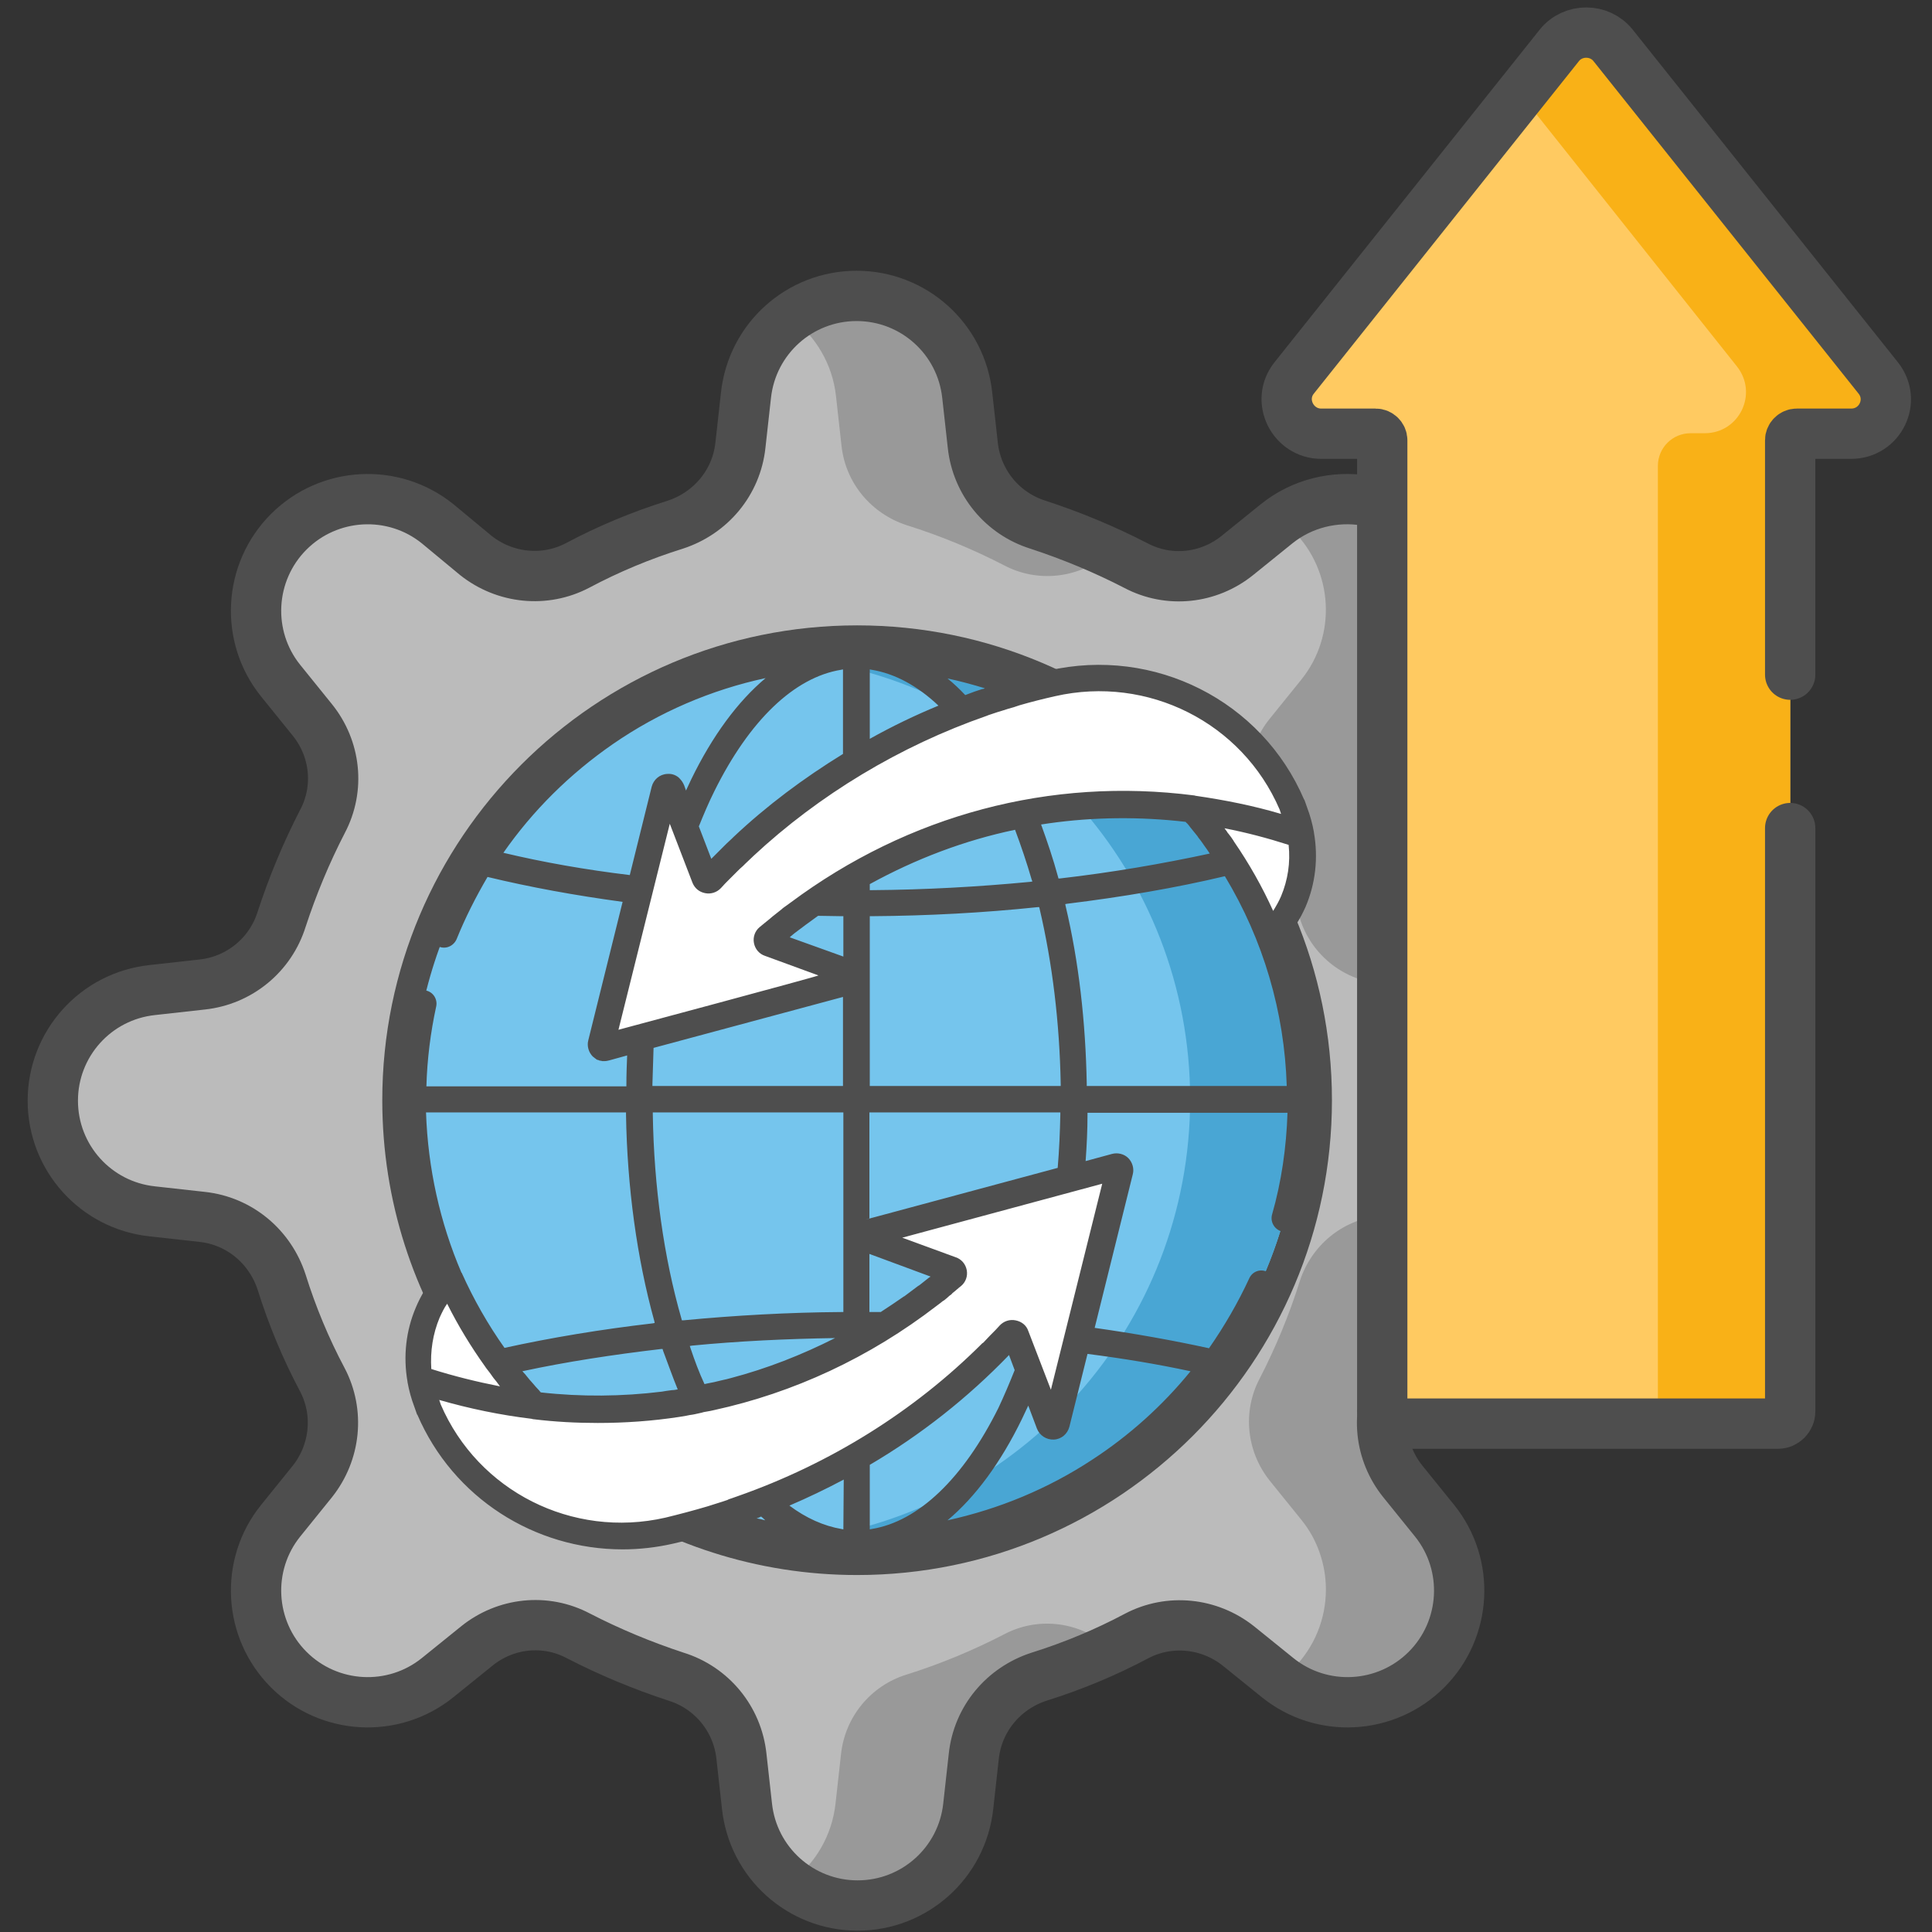 <?xml version="1.0" encoding="utf-8"?>
<!-- Generator: Adobe Illustrator 26.4.1, SVG Export Plug-In . SVG Version: 6.00 Build 0)  -->
<svg version="1.1" id="Layer_1" xmlns="http://www.w3.org/2000/svg" xmlns:xlink="http://www.w3.org/1999/xlink" x="0px" y="0px"
	 viewBox="0 0 512 512" style="enable-background:new 0 0 512 512;" xml:space="preserve">
<rect x="0" y="0" width="512" height="512" fill="#333333" stroke="none"/>
<style type="text/css">
	.st0{fill:#BBBBBB;}
	.st1{fill:#999999;}
	.st2{fill:none;stroke:#4E4E4E;stroke-width:17;stroke-linecap:round;stroke-linejoin:round;stroke-miterlimit:17.778;}
	.st3{fill:none;stroke:#4E4E4E;stroke-width:10;stroke-linecap:round;stroke-linejoin:round;stroke-miterlimit:17.778;}
	.st4{fill:#FFCA61;}
	.st5{fill:#F9B117;}
	.st6{fill:#FFFFFF;}
	.st7{fill:#75C5ED;}
	.st8{fill:#49A6D4;}
	.st9{fill:#4E4E4E;}
</style>
<g>
	<g>
		<g>
			<g>
				<g transform="matrix(1.333 0 0 -1.333 0 682.667)">
					<path class="st0" d="M170.4,207.5c-47.4,0-85.9,38.5-85.9,85.9s38.5,85.9,85.9,85.9s85.9-38.5,85.9-85.9
						S217.9,207.5,170.4,207.5 M310.4,315.5l-9.9,1.1c-7.4,0.8-13.5,5.9-15.8,13c-2.1,6.7-4.8,13.2-8,19.4c-3.4,6.5-2.6,14.4,2,20.2
						l6.3,7.8c7.1,8.8,6.4,21.6-1.6,29.6c-4.2,4.2-9.8,6.5-15.7,6.5c-4.9,0-9.8-1.6-13.9-4.9l-7.8-6.3c-5.7-4.6-13.6-5.5-20.2-2
						c-6.2,3.2-12.6,5.9-19.4,8c-7.1,2.2-12.2,8.4-13,15.8l-1.1,9.9c-1.2,11.3-10.7,19.8-22,19.8c-5.7,0-10.9-2.1-14.8-5.7
						c-4.1-3.7-6.6-8.7-7.2-14.1l-1.1-9.9c-0.8-7.4-5.9-13.5-13-15.8c-6.7-2.1-13.2-4.8-19.4-8c-6.5-3.4-14.4-2.6-20.2,2L87,408
						c-8.8,7.1-21.6,6.4-29.6-1.6c-4.2-4.2-6.5-9.8-6.5-15.7c0-4.9,1.6-9.8,4.9-13.9l6.3-7.8c4.6-5.7,5.5-13.6,2-20.2
						c-3.2-6.2-5.9-12.6-8-19.4c-2.2-7.1-8.4-12.2-15.8-13l-9.9-1.1c-11.3-1.2-19.8-10.7-19.8-22c0-5.7,2.1-10.9,5.7-14.8
						c3.5-3.9,8.5-6.6,14.1-7.2l9.9-1.1c7.4-0.8,13.5-5.9,15.8-13c2.1-6.7,4.8-13.2,8-19.4c3.4-6.5,2.6-14.4-2-20.2l-6.3-7.8
						c-7.1-8.8-6.4-21.6,1.6-29.6c4.3-4.3,10-6.5,15.7-6.5c4.9,0,9.8,1.6,13.9,4.9l7.8,6.3c5.7,4.6,13.6,5.5,20.2,2
						c6.2-3.2,12.6-5.9,19.4-8c7.1-2.2,12.2-8.4,13-15.8l1.1-9.9c1.2-11.3,10.7-19.8,22-19.8c5.7,0,10.9,2.1,14.8,5.7
						c3.9,3.5,6.6,8.5,7.2,14.1l1.1,9.9c0.8,7.4,5.9,13.5,13,15.8c6.7,2.1,13.2,4.8,19.4,8c6.5,3.4,14.4,2.6,20.2-2l7.8-6.3
						c8.8-7.1,21.6-6.4,29.6,1.6c4.3,4.3,6.5,10,6.5,15.7c0,4.9-1.6,9.8-4.9,13.9l-6.3,7.8c-4.6,5.7-5.5,13.6-2,20.2
						c3.2,6.2,5.9,12.6,8,19.4c2.2,7.1,8.4,12.2,15.8,13l9.9,1.1c11.3,1.2,19.8,10.7,19.8,22C330.2,304.7,321.7,314.3,310.4,315.5"
						/>
					<path class="st1" d="M166.2,433.4l1.1-9.9c0.8-7.4,5.9-13.5,13-15.8c6.7-2.1,13.2-4.8,19.4-8c6.5-3.4,14.4-2.6,20.2,2l0.7,0.6
						c-4.5,2.1-9.2,3.9-14,5.4c-7.1,2.2-12.2,8.4-13,15.8l-1.1,9.9c-1.2,11.3-10.7,19.8-22,19.8c-4.7,0-9.3-1.5-13.1-4.3
						C162.1,445.3,165.5,439.8,166.2,433.4"/>
					<path class="st1" d="M310.4,315.5l-9.9,1.1c-7.4,0.8-13.5,5.9-15.8,13c-2.1,6.7-4.8,13.2-8,19.4c-3.4,6.5-2.6,14.4,2,20.2
						l6.3,7.8c7.1,8.8,6.4,21.6-1.6,29.6c-4.2,4.2-9.8,6.5-15.7,6.5c-4.7,0-9.3-1.5-13.1-4.3c0.9-0.7,1.7-1.4,2.5-2.2
						c8-8,8.7-20.8,1.6-29.6l-6.3-7.8c-4.6-5.7-5.5-13.6-2-20.2c3.2-6.2,5.9-12.6,8-19.4c2.2-7.1,8.4-12.2,15.8-13l9.9-1.1
						c11.3-1.2,19.8-10.7,19.8-22s-8.5-20.8-19.8-22l-9.9-1.1c-7.4-0.8-13.5-5.9-15.8-13c-2.1-6.7-4.8-13.2-8-19.4
						c-3.4-6.5-2.6-14.4,2-20.2l6.3-7.8c3.2-3.9,4.9-8.9,4.9-13.9c0-5.7-2.2-11.4-6.5-15.7c-0.8-0.8-1.6-1.5-2.5-2.2
						c8.8-6.5,21-5.6,28.8,2.2c4.3,4.3,6.5,10,6.5,15.7c0,4.9-1.6,9.8-4.9,13.9l-6.3,7.8c-4.6,5.7-5.5,13.6-2,20.2
						c3.2,6.2,5.9,12.6,8,19.4c2.2,7.1,8.4,12.2,15.8,13l9.9,1.1c11.3,1.2,19.8,10.7,19.8,22C330.2,304.7,321.7,314.3,310.4,315.5"
						/>
					<path class="st1" d="M219.8,185.2c-5.7,4.6-13.6,5.5-20.2,2c-6.2-3.2-12.7-5.9-19.4-8c-7.1-2.2-12.2-8.4-13-15.8l-1.1-9.9
						c-0.7-6.2-3.9-11.8-8.9-15.5c3.8-2.8,8.4-4.3,13.1-4.3c5.7,0,10.9,2.1,14.8,5.7c3.9,3.5,6.6,8.5,7.2,14.1l1.1,9.9
						c0.8,7.4,5.9,13.5,13,15.8c4.8,1.5,9.5,3.3,14,5.4L219.8,185.2z"/>
					<path class="st2" d="M99.9,244.3c-9.7,13.9-15.4,30.8-15.4,49.1c0,47.4,38.5,85.9,85.9,85.9s85.9-38.5,85.9-85.9
						s-38.5-85.9-85.9-85.9c-18.2,0-35.1,5.7-49,15.4"/>
					<path class="st3" d="M271.5,412.6c-6.1,1-12.6-0.5-17.7-4.6l-7.8-6.3c-5.7-4.6-13.6-5.5-20.2-2c-6.2,3.2-12.7,5.9-19.4,8.1
						c-7.1,2.2-12.2,8.4-13,15.8l-1.1,9.9c-1.2,11.3-10.7,19.8-22,19.8s-20.8-8.5-22-19.8l-1.1-9.9c-0.8-7.4-5.9-13.5-13-15.8
						c-6.7-2.1-13.2-4.8-19.4-8.1c-6.5-3.4-14.4-2.6-20.2,2L87,408c-8.8,7.1-21.6,6.4-29.6-1.6l0,0c-8-8-8.7-20.8-1.6-29.6l6.3-7.8
						c4.6-5.7,5.5-13.6,2-20.2c-3.2-6.2-5.9-12.7-8.1-19.4c-2.2-7.1-8.4-12.2-15.8-13l-9.9-1.1c-11.3-1.2-19.8-10.7-19.8-22
						s8.5-20.8,19.8-22l9.9-1.1c7.4-0.8,13.5-5.9,15.8-13c2.1-6.7,4.8-13.2,8.1-19.4c3.4-6.5,2.6-14.4-2-20.2l-6.3-7.8
						c-7.1-8.8-6.4-21.6,1.6-29.6s20.8-8.7,29.6-1.6l7.8,6.3c5.7,4.6,13.6,5.5,20.2,2c6.2-3.2,12.7-5.9,19.4-8.1
						c7.1-2.2,12.2-8.4,13-15.8l1.1-9.9c1.2-11.3,10.7-19.8,22-19.8s20.8,8.5,22,19.8l1.1,9.9c0.8,7.4,5.9,13.5,13,15.8
						c6.7,2.1,13.2,4.8,19.4,8.1c6.5,3.4,14.4,2.6,20.2-2l7.8-6.3c8.8-7.1,21.6-6.4,29.6,1.6s8.7,20.8,1.6,29.6l-6.3,7.8
						c-4.6,5.7-5.5,13.6-2,20.2c3.2,6.2,5.9,12.7,8.1,19.4c2.2,7.1,8.4,12.2,15.8,13l9.9,1.1c10.1,1.1,18,8.8,19.5,18.6"/>
					<path class="st4" d="M368,425.9h-10.8c-0.7,0-1.3-0.6-1.3-1.3V231.5c0-1.3-1.1-2.4-2.4-2.4l0,0h-76.3c-1.3,0-2.4,1.1-2.4,2.4
						l0,0v193.1c0,0.7-0.6,1.3-1.3,1.3h-10.8c-5.7,0-9,6.6-5.4,11.1l52.7,66.1c2.7,3.4,8,3.4,10.7,0l52.7-66.1
						C376.9,432.6,373.7,425.9,368,425.9"/>
					<path class="st5" d="M373.4,437.1l-52.7,66.1c-2.7,3.4-8,3.4-10.7,0l-7.8-9.7l43.1-54.2c4.3-5.4,0.5-13.3-6.4-13.3h-2.8
						c-3.6,0-6.5-2.9-6.5-6.5l0,0v-188c0-1.3-1.1-2.4-2.4-2.4l0,0h26.3c1.3,0,2.4,1.1,2.4,2.4l0,0v193.1c0,0.7,0.6,1.3,1.3,1.3H368
						C373.7,425.9,376.9,432.6,373.4,437.1"/>
					<path class="st3" d="M355.9,347.5v-116c0-1.3-1.1-2.4-2.4-2.4h-76.3c-1.3,0-2.4,1.1-2.4,2.4v193.1c0,0.7-0.6,1.3-1.3,1.3l0,0
						h-10.8c-5.7,0-9,6.6-5.4,11.1l52.7,66.1c2.7,3.4,8,3.4,10.7,0l52.7-66.1c3.6-4.5,0.4-11.1-5.4-11.1h-10.8
						c-0.7,0-1.3-0.6-1.3-1.3l0,0V378"/>
				</g>
			</g>
		</g>
	</g>
</g>
<g>
	<path class="st6" d="M343.1,215.2c2.9,7.6,2.8,16.1-0.4,23.6c-2.6,6.2-7.7,12.4-17.1,15.8c-31,11.1-30.9-51.4-30.9-51.4l47.7,10
		L343.1,215.2L343.1,215.2z M112.9,371.5c-2.9-7.6-2.8-16.1,0.4-23.6c2.6-6.2,7.7-12.4,17.1-15.8c31-11.1,30.9,51.4,30.9,51.4
		l-47.7-10L112.9,371.5z"/>
	<circle class="st7" cx="227" cy="291.3" r="117.6"/>
	<path class="st8" d="M227,173.7c-5,0-9.8,0.3-14.6,0.9c58.1,7.2,103,56.7,103,116.7s-44.9,109.5-103,116.7
		c4.9,0.6,9.7,0.9,14.6,0.9c65,0,117.6-52.7,117.6-117.6S291.9,173.7,227,173.7L227,173.7z"/>
	<path class="st6" d="M230.2,328.5l21.8,8.1c0.7,0.3,0.8,1.2,0.3,1.6c-39.7,33.7-91.6,44.1-141.1,27.3c0.3,2,0.9,4,1.6,5.9l0.7,2
		c10.6,24.8,37.3,38.2,63.6,32.2c34.8-7.9,66.8-26.3,90.4-51.9c0.5-0.5,1.3-0.4,1.6,0.3l8.9,23.3c0.3,0.9,1.6,0.8,1.8-0.1l16.7-66.8
		c0.2-0.7-0.5-1.3-1.2-1.2l-65.1,17.4C229.4,326.9,229.3,328.2,230.2,328.5L230.2,328.5z M225.8,258.2l-21.8-8.1
		c-0.7-0.3-0.8-1.2-0.3-1.6c39.7-33.7,91.6-44.1,141.1-27.3c-0.3-2-0.9-4-1.6-5.9l-0.7-2c-10.6-24.8-37.3-38.2-63.6-32.2
		c-34.8,7.9-66.8,26.3-90.4,51.9c-0.5,0.5-1.3,0.4-1.6-0.3l-8.9-23.3c-0.3-0.9-1.6-0.8-1.8,0.1l-16.7,66.8c-0.2,0.7,0.5,1.3,1.2,1.2
		l65.1-17.4C226.6,259.8,226.6,258.5,225.8,258.2L225.8,258.2z"/>
	<path class="st9" d="M346,240.3c2.6-6.1,3.4-12.9,2.2-19.7c0,0,0,0,0-0.1l0,0c-0.4-2.2-1-4.4-1.8-6.5l-0.7-2c0,0,0-0.1-0.1-0.1
		c-11.2-26.2-39.7-40.6-67.7-34.2c-1.8,0.4-3.7,0.9-5.5,1.4c-14.5-5.9-29.8-8.8-45.5-8.8c-24.7,0-48.4,7.4-68.6,21.3
		c-19.8,13.6-34.9,32.5-43.9,54.7c-0.7,1.8,0.2,3.9,2,4.6c1.8,0.7,3.8-0.2,4.6-2c2.3-5.7,5.1-11.2,8.2-16.5
		c11.2,2.7,23.2,4.9,35.8,6.6l-9.1,36.7c-0.4,1.5,0.1,3.2,1.2,4.3c0.1,0.1,0.3,0.2,0.4,0.3c0,0,0.1,0.1,0.1,0.1
		c0.1,0.1,0.2,0.1,0.3,0.2c0,0,0.1,0.1,0.1,0.1c0.1,0.1,0.3,0.2,0.5,0.2l0,0c0.2,0.1,0.3,0.1,0.5,0.2c0.1,0,0.1,0,0.2,0
		c0.1,0,0.3,0.1,0.4,0.1c0.1,0,0.1,0,0.2,0c0.2,0,0.3,0,0.5,0h0c0.4,0,0.8-0.1,1.2-0.2l4.7-1.3c-0.1,2.6-0.2,5.1-0.2,7.7l0,0.5h-53
		c0.2-7.2,1.1-14.3,2.6-21.2c0.4-1.9-0.8-3.8-2.7-4.2c-1.9-0.4-3.8,0.8-4.2,2.7c-1.9,8.6-2.8,17.4-2.8,26.2
		c0,16.3,3.2,32.2,9.4,46.8c-2.1,2.4-3.8,5.2-5.1,8.3c-2.6,6.1-3.4,12.9-2.2,19.7c0,0,0,0,0,0.1l0,0c0.4,2.2,1,4.4,1.8,6.5l0.7,2
		c0,0,0,0.1,0.1,0.1c9.5,22.1,31.1,35.7,54.4,35.7c4.4,0,8.9-0.5,13.3-1.5c3.5-0.8,7-1.7,10.5-2.7c12.4,4.1,25.3,6.2,38.4,6.2
		c23.7,0,46.6-6.8,66.4-19.8c19.2-12.6,34.4-30.3,43.9-51.1c0.8-1.8,0-3.9-1.8-4.7c-1.8-0.8-3.8,0-4.6,1.7
		c-3,6.5-6.6,12.7-10.7,18.6c-9.6-2.1-19.7-3.9-30.3-5.4l10.1-40.7c0.4-1.5-0.1-3.2-1.2-4.3c-1.1-1.1-2.8-1.5-4.3-1.1l-7,1.9
		c0.3-4.1,0.5-8.2,0.5-12.3l0-0.5h53c-0.3,9.2-1.6,18.3-4.1,27c-0.5,1.9,0.6,3.8,2.4,4.4c1.9,0.5,3.8-0.6,4.4-2.4c0,0,0,0,0,0
		c2.9-10.5,4.4-21.4,4.4-32.4c0-14.6-2.6-29-7.7-42.4C342.7,246.4,344.6,243.5,346,240.3z M339.5,237.5c-0.6,1.4-1.3,2.6-2.1,3.9
		c-2.9-6.4-6.4-12.6-10.4-18.4l-0.1-0.2c-0.4-0.6-0.8-1.2-1.3-1.8c-0.2-0.2-0.4-0.5-0.5-0.7c-0.2-0.3-0.4-0.5-0.6-0.8
		c5.7,1.1,11.4,2.6,17,4.4C342,228.6,341.3,233.2,339.5,237.5L339.5,237.5z M261,182.4c-0.2,0.1-0.4,0.2-0.7,0.2
		c-0.6,0.2-1.2,0.4-1.8,0.6c-0.1,0-0.2,0.1-0.3,0.1c-0.8,0.3-1.6,0.6-2.4,0.9l0,0c-1.5-1.6-3.1-3.1-4.7-4.4
		C254.4,180.5,257.7,181.4,261,182.4z M230.5,195.8v-18.4l0.5,0.1c6.1,1,12.1,4.2,17.7,9.5C242.4,189.6,236.4,192.5,230.5,195.8
		L230.5,195.8L230.5,195.8z M222.9,177.5l0.5-0.1v22.4c-10.4,6.4-20.2,13.7-29,22l-0.4,0.4c-0.5,0.5-1,0.9-1.5,1.4
		c-0.3,0.3-0.5,0.5-0.8,0.8c-0.4,0.4-0.8,0.8-1.2,1.2c-0.5,0.5-1.1,1.1-1.6,1.6c-0.1,0.1-0.3,0.3-0.4,0.4l-3.3-8.6
		c1.3-3.2,2.6-6.3,4.1-9.3C198.6,190.9,210.5,179.5,222.9,177.5L222.9,177.5z M133.4,226c7.8-11.2,17.6-20.9,29-28.8
		c12.3-8.5,26.1-14.4,40.5-17.5c-7.4,6.2-14.1,15.3-19.7,26.8c-0.5,1-0.9,2-1.4,3l-0.5-1.4c-0.3-0.7-0.7-1.3-1.2-1.8
		c-0.1-0.1-0.1-0.1-0.2-0.2c0,0,0,0-0.1-0.1c-0.9-0.7-1.9-1-3-0.9c-2,0.1-3.6,1.5-4.1,3.4l-5.8,23.4
		C155.2,230.5,143.9,228.5,133.4,226L133.4,226z M163.9,272.9l13.6-54.6l6,15.6c0.6,1.5,1.8,2.5,3.4,2.8c1.5,0.3,3.1-0.2,4.2-1.4
		c0.7-0.8,1.4-1.5,2.1-2.2c0.4-0.4,0.7-0.7,1.1-1.1c0.3-0.3,0.7-0.7,1-1c0.5-0.5,1-1,1.6-1.5c0.2-0.2,0.4-0.4,0.6-0.6
		c0.6-0.6,1.3-1.2,1.9-1.8c0.1-0.1,0.1-0.1,0.2-0.2c17.5-16.3,38.9-29.2,61.9-37.2c0.2-0.1,0.3-0.1,0.5-0.2c0.8-0.3,1.6-0.5,2.4-0.8
		c0.3-0.1,0.7-0.2,1-0.3c0.6-0.2,1.3-0.4,1.9-0.6c0.6-0.2,1.2-0.3,1.7-0.5c0.4-0.1,0.8-0.3,1.2-0.4c3.1-0.9,6.3-1.7,9.4-2.4
		c24.6-5.6,49.6,7,59.5,30l0.4,1.2c-7.4-2.2-15-3.7-22.6-4.8c-0.1,0-0.3-0.1-0.4-0.1c-38.1-4.9-75.7,5.1-107,28.4
		c-0.4,0.3-0.7,0.5-1.1,0.8c-0.4,0.3-0.9,0.6-1.3,1c-0.8,0.6-1.6,1.3-2.4,1.9c-0.2,0.2-0.5,0.4-0.7,0.6c-0.9,0.7-1.8,1.5-2.7,2.2
		c-1.2,1-1.8,2.6-1.5,4.2c0.3,1.6,1.4,2.9,2.9,3.4l14.2,5.2C216.9,258.7,163.9,272.9,163.9,272.9z M230.9,347.7l-0.5,0v-15.4l16.2,6
		c-0.1,0.1-0.2,0.2-0.3,0.2c-0.6,0.5-1.3,1-1.9,1.5c-0.4,0.3-0.7,0.6-1.1,0.8c-0.4,0.3-0.8,0.6-1.2,0.9c-0.8,0.6-1.6,1.2-2.4,1.8
		l-0.2,0.1c-2,1.4-4.1,2.8-6.1,4.1C232.6,347.7,231.8,347.7,230.9,347.7L230.9,347.7z M229.4,323.2l1-0.3v-28.1H281l0,0.5
		c-0.1,4.8-0.3,9.5-0.7,14.2L229.4,323.2L229.4,323.2z M230.5,287.8v-45l0.5,0c14.9-0.1,29.7-0.9,44-2.4l0.4,0l0.1,0.4
		c3.4,14.5,5.3,30.2,5.6,46.5l0,0.5H230.5L230.5,287.8z M273.4,233.1l0.2,0.5l-0.6,0.1c-13.6,1.3-27.8,2.1-42,2.2l-0.5,0v-1.6
		c12.2-6.7,25.1-11.6,38.5-14.4C270.6,224.2,272.1,228.6,273.4,233.1L273.4,233.1z M280.9,232.8l-0.4,0l-0.1-0.4
		c-1.3-4.8-2.9-9.5-4.5-13.9c0.7-0.1,1.3-0.2,2-0.3c12-1.7,24.2-1.8,36.3-0.4c0.1,0.1,0.2,0.3,0.4,0.4c0.3,0.3,0.5,0.6,0.8,1
		c0.6,0.7,1.1,1.4,1.7,2.1c0.2,0.2,0.3,0.4,0.5,0.7c0.4,0.5,0.8,1,1.2,1.6l0.2,0.3c0.5,0.7,1.1,1.5,1.6,2.3
		C308.1,228.9,294.8,231.2,280.9,232.8z M183,357.3l-0.2-0.6l0.6-0.1c12.3-1.2,25.1-1.8,37.9-2c-8.9,4.5-18.1,8.1-27.6,10.6
		c-0.5,0.1-1,0.3-1.6,0.4c-0.4,0.1-0.9,0.2-1.3,0.3c-1.1,0.3-2.1,0.5-3.2,0.7c-0.3,0.1-0.6,0.1-0.9,0.2
		C185.3,363.8,184.1,360.6,183,357.3L183,357.3z M181.1,349.9l-0.4,0l-0.1-0.4c-4.7-16.3-7.3-35.1-7.6-54.2l0-0.5h50.5v52.9l-0.5,0
		C208.9,347.8,194.7,348.6,181.1,349.9L181.1,349.9z M179.6,368.2c-0.5,0.1-1,0.2-1.5,0.2c-0.5,0.1-1,0.1-1.5,0.2
		c-0.4,0.1-0.8,0.1-1.2,0.2c-10.6,1.3-21.4,1.4-32.1,0.2c-0.1-0.2-0.3-0.3-0.4-0.5c-0.6-0.6-1.2-1.3-1.7-1.9
		c-0.3-0.3-0.5-0.6-0.8-0.9c-0.3-0.4-0.6-0.7-0.9-1.1c-0.2-0.3-0.5-0.6-0.7-0.8c-0.1-0.1-0.2-0.3-0.4-0.4c11.6-2.5,24-4.4,36.8-5.9
		l0.4,0l0.1,0.4C177,361.3,178.2,364.8,179.6,368.2L179.6,368.2z M172.9,287.8l0-0.5c0.1-3.2,0.2-6.4,0.3-9.6l50.2-13.5v23.6H172.9
		L172.9,287.8z M209.3,248.4c0.1-0.1,0.2-0.2,0.3-0.3c0.6-0.5,1.2-1,1.9-1.5c0.4-0.3,0.8-0.6,1.2-0.9c0.3-0.2,0.5-0.4,0.8-0.6
		c1.1-0.8,2.2-1.6,3.3-2.4c2.1,0,4.1,0.1,6.2,0.1l0.5,0v10.7L209.3,248.4L209.3,248.4z M112.9,294.8h53l0,0.5
		c0.3,19.3,2.9,38.2,7.5,54.8l0.1,0.5l-0.5,0.1c-13.8,1.6-27,3.8-39.3,6.5c-4.4-6.2-8.2-12.9-11.3-19.8c0,0,0-0.1-0.1-0.1
		C116.6,324,113.4,309.6,112.9,294.8L112.9,294.8z M116.5,349.2c0.6-1.3,1.2-2.6,2-3.7c2.9,5.8,6.3,11.4,10.1,16.7l0.2,0.3
		c0.7,0.9,1.4,1.8,2,2.7c0.5,0.6,1,1.2,1.4,1.8c0.1,0.1,0.2,0.3,0.3,0.4c-6.1-1.2-12.2-2.7-18.2-4.6
		C114,358.1,114.7,353.5,116.5,349.2L116.5,349.2z M200.5,402.4c0.4-0.1,0.8-0.3,1.2-0.5c0.4,0.3,0.8,0.7,1.1,1
		C202.1,402.7,201.3,402.5,200.5,402.4z M223.5,405.3l-0.5-0.1c-4.7-0.8-9.4-2.9-13.8-6.2c4.9-2.1,9.7-4.4,14.4-6.9L223.5,405.3z
		 M231,405.2l-0.5,0.1v-17.1c13.6-8,26-17.8,36.9-29.1l1.5,4c-1.4,3.5-2.8,6.8-4.3,10C255.3,391.8,243.4,403.2,231,405.2L231,405.2z
		 M315.5,363.4c-7.4,9.1-16.2,17-26,23.4c-11.7,7.7-24.7,13.1-38.4,16.1c7.4-6.2,14.1-15.3,19.7-26.8c0.6-1.2,1.1-2.4,1.7-3.6
		l2.3,6.1c0.7,1.8,2.5,3,4.5,2.9c2-0.1,3.6-1.5,4.1-3.4l4.8-19.3C297.6,360,306.7,361.5,315.5,363.4L315.5,363.4z M292.1,313.7
		l-13.6,54.6l-6-15.6c-0.5-1.5-1.8-2.5-3.4-2.8c-1.5-0.3-3.1,0.2-4.2,1.4c-0.7,0.8-1.4,1.5-2.1,2.2c-0.1,0.1-0.3,0.3-0.4,0.4
		c-0.6,0.6-1.2,1.3-1.8,1.9l-0.3,0.2c-18,18-40.3,31.9-64.8,40.5c-0.6,0.2-1.1,0.4-1.7,0.6c-0.3,0.1-0.7,0.2-1,0.4
		c-1.7,0.6-3.5,1.1-5.3,1.7c-3.7,1.1-7.5,2.1-11.2,3c-24.6,5.6-49.6-7-59.5-30l-0.4-1.2c8,2.3,16.2,4,24.5,5c0.1,0,0.2,0.1,0.4,0.1
		c5.7,0.7,11.4,1,17.1,1c7.2,0,14.4-0.5,21.6-1.6c0.6-0.1,1.2-0.2,1.8-0.3c0.3-0.1,0.7-0.1,1-0.2c0.9-0.1,1.7-0.3,2.6-0.5
		c0.3-0.1,0.6-0.1,0.8-0.2c0.1,0,0.3-0.1,0.4-0.1c0.6-0.1,1.1-0.2,1.7-0.3c0.3-0.1,0.6-0.1,0.9-0.2c21.1-4.6,41.2-13.9,59.1-27.7
		c0.3-0.2,0.5-0.4,0.8-0.6c0.4-0.3,0.7-0.6,1.1-0.8c0.5-0.4,1-0.8,1.4-1.2c0.3-0.2,0.6-0.4,0.8-0.7c0.8-0.6,1.5-1.3,2.3-1.9
		c1.2-1,1.8-2.6,1.5-4.2c-0.3-1.6-1.4-2.9-2.9-3.4l-14.2-5.2L292.1,313.7L292.1,313.7z M341,287.8h-53l0-0.5
		c-0.3-16.5-2.1-32.4-5.6-47.2l-0.1-0.5l0.5-0.1c14.7-1.8,28.8-4.2,41.8-7.3C334.8,249.1,340.4,268.2,341,287.8L341,287.8z"/>
</g>
</svg>
